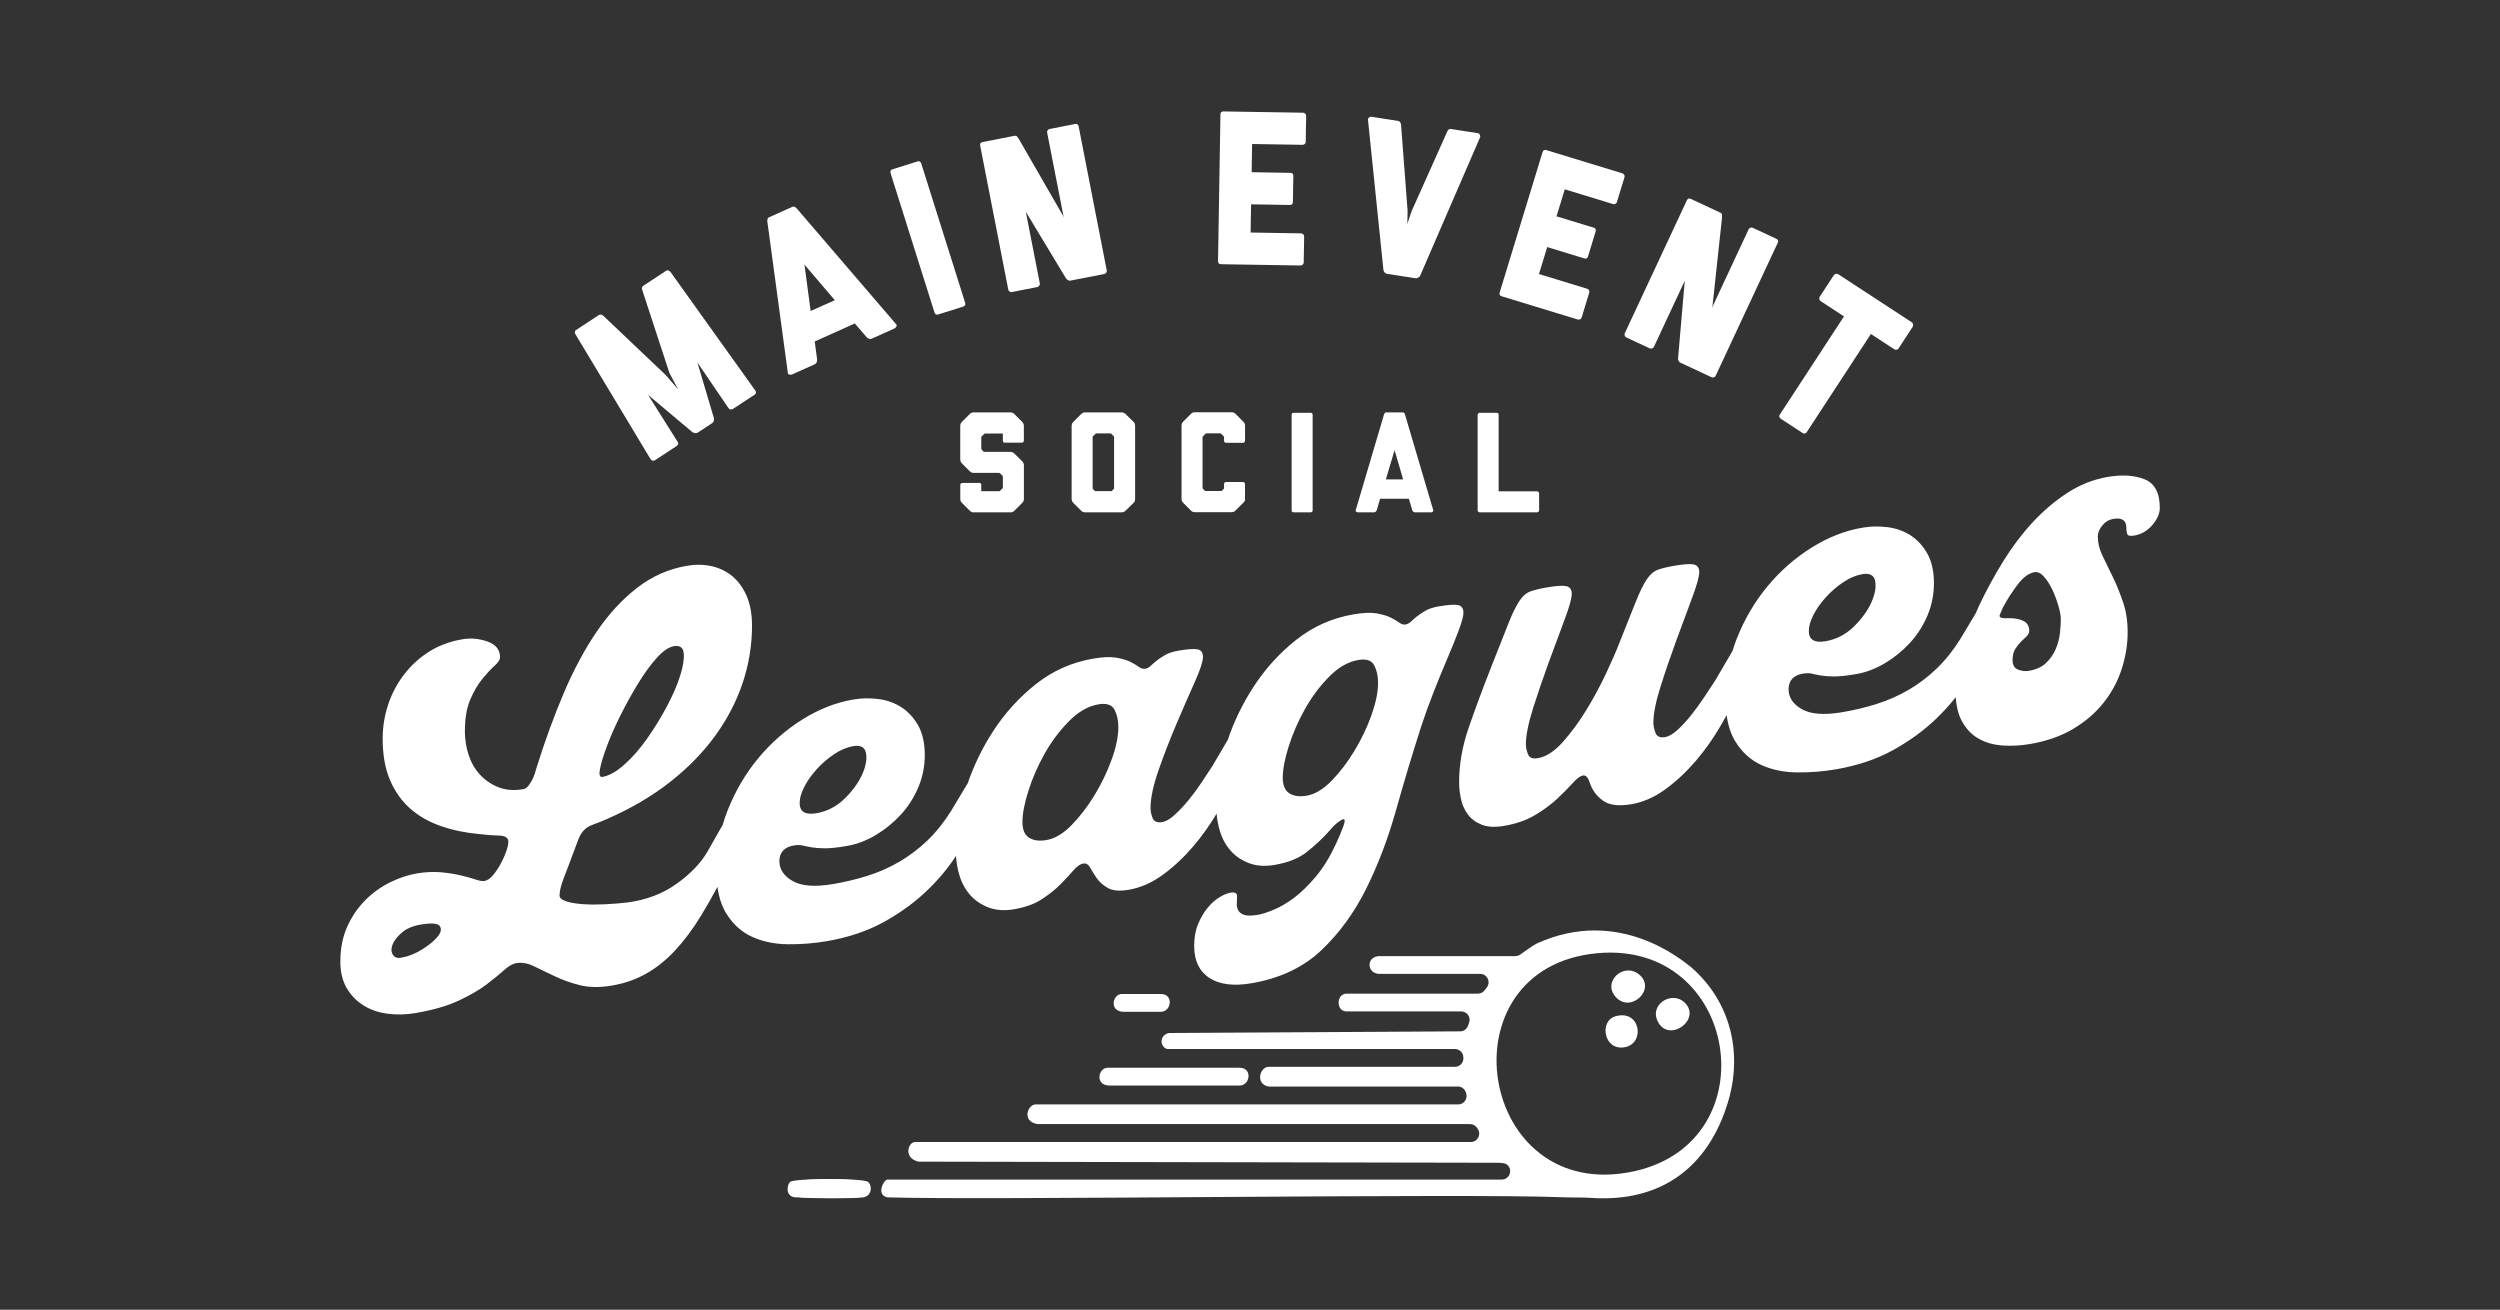 <?xml version="1.0" encoding="UTF-8"?>
<svg id="Layer_1" data-name="Layer 1" xmlns="http://www.w3.org/2000/svg" viewBox="0 0 700 366.73">
  <rect x="0" y="0" width="700" height="366.73" fill="#333333" stroke="none"/>
  <defs>
    <style>
      .cls-1 {
        fill: #fff;
      }
    </style>
  </defs>
  <g>
    <path class="cls-1" d="M211.5,109.34c.31.48.23.87-.24,1.19l-6.03,3.97c-.2.13-.43.18-.67.15-.24-.03-.43-.16-.57-.36l-8.72-12.8,4.64,15.63c.04.22.03.46-.04.72-.07.27-.21.47-.41.6l-4.09,2.69c-.2.14-.44.18-.71.14s-.51-.11-.73-.22l-12.47-10.48,8.26,13.11c.31.48.23.87-.24,1.19l-6.09,4c-.17.11-.38.15-.62.12-.24-.04-.43-.16-.57-.36l-21.1-35.07-.1-.15c-.1-.23-.1-.45,0-.66.03-.02.06-.06.07-.12.07-.04.11-.09.12-.15l6.49-4.27c.34-.22.74-.17,1.2.16l17.59,16.71,3.39,3.93-2.42-4.57-7.62-23.27c-.19-.51-.08-.9.33-1.17l6.49-4.27c.06.01.12,0,.19-.05.02.03.05.04.09.02.2.01.41.1.61.26l.07.1.09.02,23.81,33.29Z"/>
    <path class="cls-1" d="M223.08,58.35c4.67,5.42,9.31,10.83,13.93,16.23,4.62,5.4,9.26,10.81,13.93,16.23.16.15.17.36.04.62-.13.26-.31.44-.53.54l-6.37,2.86c-.22.1-.47.11-.73.02-.26-.08-.47-.2-.63-.36l-3.37-3.92-11.23,5.04.69,5.13c0,.22-.04.46-.15.71-.11.25-.28.43-.5.53l-6.37,2.86c-.22.1-.47.11-.76.04-.28-.08-.42-.22-.43-.44l-5.74-42.38-.03-.06c0-.62.13-1,.43-1.13l2.46-1.1,1.73-.78,2.46-1.1c.34-.15.71,0,1.13.43l.03.06ZM233.74,84.04l-8.49-9.94,1.73,12.98,6.76-3.03Z"/>
    <path class="cls-1" d="M257.95,45.77l12.29,39c.17.54-.02.9-.56,1.08l-6.95,2.19c-.55.17-.9-.01-1.08-.56l-12.29-39c-.17-.54.01-.9.56-1.08l6.95-2.19c.54-.17.9.01,1.08.56Z"/>
    <path class="cls-1" d="M302.02,35.39l7.87,40.32c.04.2,0,.41-.13.62-.13.21-.31.34-.55.39l-9.49,1.85c-.24.05-.48,0-.71-.14-.24-.14-.41-.3-.53-.49l-11.25-18.64,3.92,20.07c.04.2-.01.41-.16.62-.15.21-.32.34-.52.38l-7.15,1.4c-.24.05-.46,0-.65-.15-.2-.15-.31-.32-.35-.52l-7.87-40.32c-.11-.56.12-.9.68-1.01l8.95-1.75c.44-.09.78.14,1.01.68h.06s12.46,21.63,12.46,21.63l.25.64-4.66-23.85c-.05-.24,0-.46.15-.65.15-.19.32-.31.52-.35l7.15-1.4c.56-.11.9.12,1.01.68Z"/>
    <path class="cls-1" d="M350.46,48.22l10.83.18c.57,0,.85.3.84.87l-.12,7.28c0,.57-.3.85-.87.84l-10.84-.18-.13,7.9,14.14.23c.2,0,.4.09.58.25.18.17.27.37.27.62l-.12,7.28c0,.24-.1.45-.29.61-.19.16-.38.24-.58.24l-22.28-.36c-.57,0-.85-.3-.84-.87l.67-41.07c0-.57.3-.85.87-.84l22.28.36c.2,0,.4.09.58.25.18.17.27.37.27.62l-.12,7.28c0,.24-.1.45-.29.61-.19.16-.38.24-.58.23l-14.14-.23-.13,7.9Z"/>
    <path class="cls-1" d="M414.38,37.81c.12.29.13.52.01.71l-16.74,38.67c-.12.23-.3.42-.55.56-.25.15-.5.2-.74.16l-8.05-1.24c-.24-.04-.45-.16-.62-.38s-.28-.45-.33-.7l-4.31-41.92c-.09-.22-.02-.45.2-.68.22-.23.45-.33.7-.3l7.56,1.17c.4.06.66.39.78.99l1.84,24.19-.07,3.64,1.16-3.48,10.01-22.37c.21-.54.55-.78,1.04-.71l7.56,1.17c.24.04.42.2.54.49Z"/>
    <path class="cls-1" d="M435.85,60.58l10.36,3.16c.55.17.74.52.57,1.07l-2.13,6.97c-.17.55-.52.74-1.07.57l-10.36-3.17-2.31,7.55,13.52,4.13c.19.06.36.19.48.4.13.21.16.43.08.67l-2.13,6.97c-.07.23-.22.4-.44.5-.22.1-.43.12-.63.07l-21.31-6.51c-.55-.17-.74-.52-.57-1.07l12-39.29c.17-.55.52-.74,1.07-.57l21.31,6.51c.19.06.36.19.48.4.13.21.16.43.09.67l-2.13,6.97c-.07.23-.22.4-.44.5-.22.1-.43.12-.63.06l-13.52-4.13-2.31,7.55Z"/>
    <path class="cls-1" d="M497.77,67.99l-17.38,37.22c-.09.19-.24.33-.47.42-.23.1-.45.09-.67,0l-8.76-4.09c-.22-.1-.39-.28-.49-.53-.11-.25-.16-.49-.14-.71l1.88-21.69-8.65,18.53c-.09.18-.25.32-.5.41-.24.09-.46.09-.64,0l-6.6-3.08c-.22-.1-.37-.27-.44-.51-.07-.24-.06-.45.02-.63l17.38-37.22c.24-.52.62-.66,1.14-.41l8.27,3.86c.41.19.54.57.41,1.14l.06.03-2.68,24.83-.17.66,10.28-22.02c.1-.22.27-.37.51-.44.24-.07.45-.06.63.02l6.6,3.08c.52.24.66.62.41,1.14Z"/>
    <path class="cls-1" d="M535.67,90.82c.05.25.01.48-.12.69l-3.95,6.05c-.13.21-.32.33-.57.36-.24.04-.47-.01-.67-.15l-6.51-4.25-18.02,27.57c-.34.37-.71.41-1.12.14l-6.09-3.98c-.41-.27-.52-.63-.32-1.09l18.02-27.57-6.51-4.25c-.2-.13-.34-.32-.4-.56-.07-.24-.03-.46.1-.66l3.95-6.05c.13-.2.33-.33.58-.39.25-.05.48-.01.69.12l20.55,13.43c.21.13.33.33.39.58Z"/>
  </g>
  <g>
    <path class="cls-1" d="M286.64,119.21l.04.04v4.14c0,.16-.06.3-.18.4-.12.11-.26.16-.42.16h-4.72c-.37,0-.56-.19-.56-.56v-2h-4.96c-.11,0-.2.04-.28.12l-.64.64c-.11.11-.16.19-.16.24-.03.05-.03.08,0,.08v3.22l.04-.04v.12c0,.05.04.12.12.2l.56.56h7.49c.11,0,.21.01.32.04.27.05.51.19.72.4l2.24,2.24c.21.21.35.45.4.72.03.11.04.21.04.32v9.49c0,.13-.01.25-.04.36-.05.24-.19.47-.4.68l-2.24,2.24c-.21.21-.45.35-.72.4-.11.03-.21.04-.32.04h-10.37c-.13,0-.25-.01-.36-.04-.24-.05-.47-.19-.68-.4l-2.24-2.24c-.21-.21-.35-.44-.4-.68-.03-.11-.03-.23,0-.36l-.04-.08v-3.88c0-.16.06-.29.18-.4s.26-.16.42-.16h4.72c.37,0,.56.18.56.55v1.77h5.04c.05,0,.12-.04.2-.12l.68-.64c.03-.05.05-.09.08-.1s.04-.05.04-.1v-3.18s-.01-.06-.04-.1-.05-.09-.08-.14l-.68-.64c-.08-.08-.15-.12-.2-.12h-7.21c-.13,0-.25-.01-.36-.04-.24-.05-.47-.19-.68-.4l-2.24-2.24c-.21-.21-.35-.44-.4-.68-.03-.11-.03-.23,0-.36h-.04v-9.49h.04c-.03-.11-.03-.21,0-.32.05-.27.19-.51.4-.72l2.24-2.24c.21-.21.44-.35.68-.4.11-.03.23-.04.36-.04h10.37c.11,0,.21.01.32.04.27.05.51.19.72.4l2.24,2.25c.21.21.35.46.4.73.03.11.04.21.04.32h-.04Z"/>
    <path class="cls-1" d="M317.83,139.73c0,.13-.01.25-.04.36s-.06.21-.1.32c-.04.11-.13.23-.26.36l-2.28,2.24c-.21.21-.44.35-.68.4-.11.03-.21.04-.32.04h-10.37c-.13,0-.25-.01-.36-.04-.24-.05-.47-.19-.68-.4l-2.24-2.24c-.21-.21-.35-.44-.4-.68-.03-.11-.04-.23-.04-.36v-20.53c0-.11.01-.21.04-.32.05-.27.19-.51.4-.72l2.24-2.24c.21-.21.44-.35.68-.4.11-.03.23-.04.36-.04h10.33c.11,0,.21.01.32.04.27.05.51.19.72.4l2.28,2.24c.13.13.22.26.26.38.04.12.07.23.1.34.03.11.04.21.04.32v20.53ZM306.98,121.35c-.11,0-.19.04-.24.12l-.68.64c-.08.08-.12.16-.12.24v14.33c0,.08.04.17.12.28l.56.56h4.64l.56-.56c.08-.08.12-.17.12-.28v-14.33c0-.08-.04-.16-.12-.24l-.64-.64c-.08-.08-.17-.12-.28-.12h-3.92Z"/>
    <path class="cls-1" d="M330.84,119.15c0-.13.01-.25.04-.36.05-.27.17-.49.36-.68l2.24-2.24c.27-.24.49-.37.68-.4.11-.03.23-.04.36-.04h10.37c.13,0,.25.01.36.04.19.03.41.16.68.4l2.24,2.24c.21.21.35.45.4.72.03.11.04.21.04.32h-.04l.04.08v4.2c0,.13-.06.26-.18.38s-.25.18-.38.18h-4.76c-.16,0-.29-.06-.4-.18-.11-.12-.16-.24-.16-.38v-1.1s-.01-.05-.04-.08-.05-.07-.08-.12l-.68-.67c-.08-.08-.17-.12-.28-.12h-3.86c-.08,0-.17.04-.28.12l-.64.68c-.11.11-.16.17-.16.2-.03.03-.03.05,0,.08v14.22c.03.05.05.1.06.14.01.04.05.09.1.14l.56.56h4.61l.56-.54c.08-.08.12-.17.12-.27v-1.16c0-.13.05-.25.16-.37.11-.12.24-.18.4-.18h4.76c.13,0,.26.06.38.18.12.12.18.25.18.38v4.5c-.03.11-.05.2-.08.28-.03.08-.15.23-.36.44l-2.24,2.23c-.21.21-.44.35-.68.4-.11.03-.23.04-.36.04h-10.37c-.13,0-.25-.01-.36-.04-.27-.05-.49-.19-.68-.4l-2.24-2.24c-.19-.19-.31-.41-.36-.68-.03-.11-.04-.23-.04-.36v-20.53Z"/>
    <path class="cls-1" d="M367.54,116.15v26.74c0,.37-.19.56-.56.56h-4.76c-.37,0-.56-.19-.56-.56v-26.74c0-.37.19-.56.56-.56h4.76c.37,0,.56.19.56.56Z"/>
    <path class="cls-1" d="M393.4,116.07c1.33,4.48,2.66,8.95,3.96,13.41,1.31,4.46,2.63,8.93,3.96,13.41.05.13,0,.26-.14.38-.15.12-.3.18-.46.18h-4.56c-.16,0-.31-.06-.44-.18s-.23-.25-.28-.38l-.96-3.24h-8.05l-.96,3.24c-.05.13-.15.26-.28.38s-.28.18-.44.18h-4.56c-.16,0-.31-.06-.46-.18-.15-.12-.2-.25-.14-.38l7.93-26.82v-.04c.16-.37.35-.56.56-.56h4.76c.24,0,.43.19.56.56v.04ZM392.88,134.24l-2.4-8.21-2.44,8.21h4.84Z"/>
    <path class="cls-1" d="M430.77,137.75c.12.12.18.25.18.38v4.76c0,.16-.06.29-.18.4s-.26.16-.42.16h-16.01c-.16,0-.3-.05-.42-.16s-.18-.24-.18-.4v-26.86h.04c.05-.29.24-.44.56-.44h4.72c.32,0,.51.15.56.44v21.54h10.73c.16,0,.3.06.42.18Z"/>
  </g>
  <g>
    <g>
      <path class="cls-1" d="M243.09,330.96c-1.1-1.1-19.14-1.08-20.21,0-.75.75-.97,2.7-.19,3.52.38.47.87.65,1.45.76,2.05.39,15.63.39,17.69,0,2.14-.41,2.57-2.98,1.26-4.28Z"/>
      <path class="cls-1" d="M241.42,330.96c1.31,1.3.87,3.88-1.26,4.28-2.06.39-15.65.13-17.69,0-.58-.11-1.07-.29-1.45-.76-.78-.82-.56-2.77.19-3.52,1.08-1.08,19.12-1.1,20.21,0Z"/>
      <path class="cls-1" d="M310.67,303.95c-4.16,0-3.17-4.98-.55-4.98h36.97c3.67,0,2.99,4.98,0,4.98h-36.42Z"/>
      <g>
        <path class="cls-1" d="M464.41,286.43c3.3,5.44,12.04-1.09,7.3-5.7-3.66-3.55-10.32.72-7.3,5.7Z"/>
        <path class="cls-1" d="M459.13,273.01c-4.34-3.86-10.69,1.84-6.68,6.2,4.17,4.55,11.23-2.16,6.68-6.2Z"/>
        <path class="cls-1" d="M452.29,284.57c-4.57,1.34-3.25,9.68,2.6,8.66,5.89-1.03,4.47-10.73-2.6-8.66Z"/>
        <path class="cls-1" d="M473.73,270.99s-.08-.07-.12-.1c-2.58-2.02-20.34-17.17-43.31-6.71-.96.44-3.42,2.25-4.65,3.1-.4.28-.87.43-1.35.43h-37.99c-3.86,0-3.7,4.98,0,4.98h28.14c1.94,0,3.04,2.21,1.88,3.76l-.63.83c-.44.59-1.14.94-1.88.94h-36.77c-2.91,0-3.06,4.98,0,4.98h32.09c1.63,0,2.77,1.62,2.21,3.16l-.32.87c-.34.92-1.21,1.54-2.19,1.55l-81.25.46c-1.77.01-2.95,1.93-2.06,3.46.35.6.86,1.03,1.44,1.03h80.42c1.3,0,2.35,1.05,2.35,2.35v.28c0,1.3-1.05,2.35-2.35,2.35h-52.18c-2.36,0-3.8,4.58-.25,5.47.17.04.35.06.53.06l52.71-.02c1.05,0,1.97.7,2.26,1.71l.09.31c.43,1.5-.7,3-2.26,3h-118.36c-2.1,0-3.93,4.62.37,5.46.14.03.3.04.44.04h120.86c.76,0,1.47.36,1.91.98l.23.32c1.11,1.56,0,3.72-1.91,3.72h-155.59c-2.02,0-3.34,4.59.91,5.46.15.03.3.04-1.22.04l162.9.31c2.22,0,2.76.2,3.18.56,1.67,1.42.67,4.15-1.52,4.15h-172.01c-1.04,0-3.27,4.37,0,4.98,27.48.88,161.84-1.17,189.24-.02,2.17.09,5.52,0,7.65.16,19.59,1.37,32.82-8.41,38.4-26.59,4.29-13.96.78-28.3-10.05-37.81ZM457.62,327.94c-43.9,9.67-54.31-56.98-10.41-61.04,39.64-3.67,48.38,52.68,10.41,61.04Z"/>
      </g>
    </g>
    <path class="cls-1" d="M314.65,283.3c-4.16,0-3.17-4.98-.55-4.98h10.93c3.67,0,2.99,4.98,0,4.98h-10.38Z"/>
  </g>
  <g>
    <path class="cls-1" d="M408.3,169.44c-.95-.23-2.75-.11-5.42.34-1.56.27-2.81.67-3.75,1.22-.95.55-1.72,1.07-2.34,1.56-.61.49-1.17.98-1.67,1.45-.5.48-1.03.76-1.58.85-.56.1-1.14-.08-1.75-.53-.61-.45-1.42-.92-2.42-1.42-1-.5-2.31-.88-3.92-1.16-1.61-.28-3.75-.19-6.42.26-6.01,1.02-11.37,3.41-16.1,7.15-4.73,3.75-8.76,8.2-12.09,13.38-2.95,4.58-5.29,9.42-7.03,14.53-.18.32-.37.64-.56.98-.95,1.66-2.2,3.79-3.75,6.39-.89,1.38-1.92,2.94-3.09,4.7-1.17,1.76-2.39,3.41-3.67,4.96-1.28,1.55-2.56,2.91-3.84,4.07-1.28,1.16-2.42,1.83-3.42,2-1.45.25-2.36-.12-2.75-1.11-.39-.99-.58-1.92-.58-2.81,0-2.77.75-6.31,2.25-10.61,1.5-4.3,3.17-8.6,5-12.91,1.84-4.3,3.53-8.19,5.09-11.67,1.56-3.48,2.34-5.83,2.34-7.05s-.47-1.94-1.42-2.17c-.95-.22-2.75-.11-5.42.34-1.56.27-2.81.67-3.75,1.22-.95.55-1.73,1.07-2.34,1.56-.61.49-1.17.98-1.67,1.45-.5.47-1.03.76-1.58.85-.56.09-1.14-.08-1.75-.53-.61-.45-1.42-.92-2.42-1.42s-2.31-.88-3.92-1.16c-1.61-.28-3.75-.19-6.42.26-6.01,1.02-11.37,3.41-16.1,7.15-4.73,3.75-8.76,8.2-12.09,13.38-2.92,4.52-5.24,9.3-6.97,14.34-.22.38-.46.77-.71,1.18-1,1.67-2.28,3.81-3.84,6.41-2,3.23-4.23,6.03-6.67,8.39-2.45,2.36-5.09,4.37-7.92,6.02-2.84,1.65-5.81,2.97-8.92,3.94-3.11.98-6.34,1.75-9.68,2.32-5,.85-8.76.58-11.26-.83-2.5-1.41-3.75-3.28-3.75-5.62s1.33-3.9,4-4.35c1-.17,1.84-.17,2.5,0,.67.17,1.47.33,2.42.5.94.17,2.17.27,3.67.29,1.5.02,3.59-.19,6.26-.65,2.78-.47,5.48-1.49,8.09-3.04,2.61-1.55,4.95-3.45,7.01-5.68,2.06-2.23,3.7-4.78,4.92-7.65,1.22-2.87,1.84-5.91,1.84-9.12s-.61-6.07-1.84-8.24c-1.23-2.17-2.78-3.87-4.67-5.1-1.89-1.23-4.03-2-6.42-2.31-2.39-.31-4.75-.27-7.09.13-4.9.83-9.65,2.7-14.26,5.59-4.62,2.9-8.7,6.48-12.26,10.74-3.56,4.27-6.42,9.11-8.59,14.53-.57,1.42-1.06,2.85-1.48,4.29-.19.33-.4.68-.61,1.05-1,1.73-2.23,3.88-3.67,6.46-1.89,3.22-4.78,6.21-8.67,8.98-3.89,2.78-8.51,4.51-13.85,5.2-2,.23-4.12.4-6.34.5-2.23.1-4.25.09-6.09-.05-1.84-.13-3.37-.4-4.59-.8-1.22-.4-1.83-.94-1.83-1.61,0-.56.08-1.21.25-1.96.17-.75.47-1.72.92-2.91.44-1.19,1-2.64,1.67-4.37.67-1.72,1.5-3.95,2.5-6.68.78-1.91,2-3.18,3.67-3.8,1.67-.62,3.11-1.2,4.34-1.74,6.67-2.91,12.54-6.36,17.6-10.34,5.06-3.97,9.28-8.31,12.68-13,3.39-4.69,5.95-9.63,7.67-14.82,1.72-5.19,2.59-10.5,2.59-15.95,0-3.11-.47-5.81-1.42-8.1-.95-2.28-2.25-4.15-3.92-5.59-1.67-1.44-3.62-2.41-5.84-2.93-2.23-.51-4.56-.56-7.01-.14-5.12.87-9.76,2.91-13.93,6.13-4.17,3.21-7.95,7.31-11.34,12.27-3.39,4.97-6.48,10.73-9.26,17.26-2.78,6.54-5.34,13.56-7.67,21.08-.11.35-.25.82-.42,1.41-.17.59-.42,1.18-.75,1.8-.33.61-.7,1.18-1.08,1.69-.39.51-.86.81-1.42.91-2.56.44-4.84.27-6.84-.5-2-.77-3.73-1.92-5.17-3.46-1.45-1.53-2.53-3.38-3.25-5.53-.72-2.15-1.08-4.4-1.08-6.74,0-3.56.5-6.51,1.5-8.85,1-2.34,2.14-4.28,3.42-5.84,1.28-1.55,2.42-2.77,3.42-3.67,1-.89,1.5-1.67,1.5-2.34,0-2.11-1.17-3.58-3.5-4.41-2.34-.82-4.67-1.04-7.01-.64-3.56.61-6.7,1.78-9.42,3.52-2.73,1.74-5.06,3.89-7.01,6.45-1.95,2.56-3.42,5.37-4.42,8.43-1,3.06-1.5,6.21-1.5,9.43,0,4.56.69,8.45,2.08,11.66,1.39,3.21,3.28,5.86,5.67,7.96,2.39,2.09,5.25,3.72,8.59,4.87,3.34,1.16,6.95,1.9,10.84,2.24,1.89.24,3.7.37,5.42.41,1.72.04,2.59.62,2.59,1.73,0,.67-.2,1.56-.58,2.68-.39,1.12-.92,2.3-1.58,3.52-.67,1.23-1.39,2.3-2.17,3.21-.78.91-1.56,1.43-2.34,1.57-.56.1-1.39-.04-2.5-.41-1.11-.37-2.48-.75-4.09-1.14-1.61-.39-3.48-.68-5.59-.88-2.11-.19-4.39-.09-6.84.33-2.45.42-4.95,1.26-7.51,2.53-2.56,1.27-4.87,2.94-6.92,5.02-2.06,2.08-3.73,4.53-5,7.36-1.28,2.83-1.92,6.08-1.92,9.75,0,2.89.58,5.35,1.75,7.37,1.17,2.03,2.72,3.65,4.67,4.88,1.94,1.23,4.2,2.01,6.76,2.35,2.56.34,5.17.29,7.84-.17,4.89-.83,8.92-2,12.09-3.48,3.17-1.48,5.75-2.98,7.76-4.49,2-1.51,3.64-2.84,4.92-4.01,1.28-1.16,2.42-1.83,3.42-2,1.56-.27,3.2.01,4.92.83,1.72.82,3.64,1.74,5.76,2.77,2.11,1.03,4.48,1.88,7.09,2.55,2.61.67,5.64.71,9.09.12,3.56-.61,6.78-1.74,9.68-3.4,2.89-1.66,5.59-3.84,8.09-6.55,2.5-2.7,4.89-5.92,7.17-9.65,1.51-2.47,3.04-5.15,4.58-8.02.42,2.99,1.25,5.5,2.51,7.51,1.89,3.01,4.31,5.17,7.26,6.5,2.95,1.33,6.26,2.01,9.93,2.05,3.67.04,7.28-.24,10.84-.85,6.11-1.04,11.48-2.85,16.1-5.41,4.61-2.56,8.65-5.5,12.09-8.82,3.19-3.06,5.87-6.28,8.06-9.65.11,1.86.43,3.66.95,5.39.67,2.22,1.7,4.09,3.09,5.63,1.39,1.54,3.11,2.69,5.17,3.45,2.06.76,4.42.91,7.09.45,3.11-.53,5.7-1.47,7.76-2.82,2.06-1.35,3.78-2.73,5.17-4.13,1.39-1.4,2.59-2.69,3.59-3.86,1-1.17,1.94-1.83,2.84-1.98.78-.13,1.42.26,1.92,1.17.5.92,1.11,1.9,1.84,2.94.72,1.04,1.75,1.95,3.09,2.73,1.33.77,3.28.94,5.84.51,3.34-.57,6.53-1.98,9.59-4.22,3.06-2.24,5.89-4.9,8.51-7.96,2.41-2.82,4.58-5.88,6.52-9.14.14,1.66.44,3.27.91,4.82.67,2.22,1.7,4.09,3.09,5.63,1.39,1.54,3.11,2.69,5.17,3.45,2.06.76,4.42.91,7.09.45,3.78-.64,6.78-1.85,9.01-3.62,2.22-1.77,4.11-3.51,5.67-5.22,1.22-1.43,2.19-2.43,2.92-3,.72-.57,1.25-.88,1.58-.94.56-.09.56.6,0,2.09-.56,1.49-1.22,3.07-2,4.76-1.67,3.62-3.53,6.66-5.59,9.13-2.06,2.46-4.09,4.45-6.09,5.96-2,1.51-3.92,2.64-5.76,3.4-1.84.76-3.31,1.23-4.42,1.42-1.78.3-3.09.3-3.92,0-.83-.3-1.39-.76-1.67-1.38-.28-.62-.39-1.27-.33-1.95.05-.68.08-1.29.08-1.85,0-.89-.61-1.23-1.84-1.02-.89.15-1.92.58-3.09,1.28-1.17.7-2.28,1.69-3.34,2.99-1.06,1.29-1.94,2.8-2.67,4.54-.72,1.73-1.08,3.77-1.08,6.11,0,4.11,1.42,7.1,4.25,8.95,2.84,1.85,6.76,2.35,11.76,1.5,8.01-1.36,14.54-4.45,19.6-9.25,5.06-4.8,9.26-10.57,12.59-17.3,3.34-6.73,6.11-14.06,8.34-21.99,2.22-7.93,4.56-15.71,7.01-23.34,1-3.06,2.17-6.28,3.5-9.67,1.33-3.39,2.64-6.58,3.92-9.58,1.28-2.99,2.34-5.61,3.17-7.87.83-2.25,1.25-3.82,1.25-4.71,0-1.22-.47-1.94-1.42-2.17ZM225.23,220.25c.89-1.71,2.06-3.35,3.5-4.93,1.44-1.58,3.06-2.97,4.84-4.16,1.78-1.19,3.56-1.94,5.34-2.24,2.11-.36,3.31.33,3.59,2.06.28,1.73-.11,3.75-1.17,6.04-1.06,2.29-2.7,4.52-4.92,6.68-2.23,2.16-4.84,3.49-7.84,4.01-3.11.53-4.67-.43-4.67-2.87,0-1.33.44-2.85,1.33-4.56ZM168.01,215.23c.33-1.67,1-3.84,2-6.51,1-2.67,2.28-5.56,3.84-8.66,1.56-3.1,3.2-6.05,4.92-8.85,1.72-2.8,3.45-5.15,5.17-7.05,1.72-1.9,3.31-2.98,4.75-3.23,1.67-.28,2.59.37,2.75,1.95.17,1.58-.17,3.7-1,6.34-.83,2.64-2.09,5.53-3.75,8.65-1.67,3.12-3.5,6.1-5.5,8.94-2,2.84-4.12,5.26-6.34,7.25-2.23,1.99-4.28,3.15-6.17,3.47-.78.13-1-.63-.67-2.3ZM122.55,262.26c-.95,1.16-2.39,2.35-4.34,3.57-1.95,1.22-3.92,2-5.92,2.34-1.11.19-1.89-.12-2.34-.94-.45-.81-.45-1.76,0-2.84.44-1.08,1.31-2.17,2.59-3.28,1.28-1.11,3.03-1.85,5.25-2.23,3-.51,4.78-.37,5.34.42.56.8.36,1.77-.58,2.94ZM311.29,212.59c-1.23,3.44-2.83,6.77-4.78,9.99-1.96,3.23-4.11,6.04-6.46,8.44-2.35,2.4-4.7,3.8-7.05,4.2-2.01.34-3.64.12-4.87-.67-1.23-.79-1.85-2.24-1.85-4.36,0-2.34.56-5.27,1.68-8.79,1.12-3.53,2.63-6.98,4.53-10.36,1.9-3.38,4.17-6.41,6.8-9.08,2.63-2.67,5.4-4.26,8.31-4.75,2.24-.38,3.72.12,4.45,1.49.73,1.38,1.09,3.01,1.09,4.9,0,2.56-.62,5.56-1.85,8.99ZM384.03,200.19c-1.22,3.44-2.81,6.76-4.75,9.98-1.95,3.23-4.09,6.03-6.42,8.43-2.34,2.4-4.67,3.8-7.01,4.2-2,.34-3.62.12-4.84-.68-1.23-.79-1.84-2.24-1.84-4.36,0-2.34.56-5.27,1.67-8.79,1.11-3.53,2.61-6.98,4.5-10.36,1.89-3.38,4.14-6.4,6.76-9.08,2.61-2.67,5.36-4.25,8.26-4.74,2.22-.38,3.7.12,4.42,1.5.72,1.38,1.08,3.01,1.08,4.9,0,2.56-.61,5.55-1.84,8.99Z"/>
    <path class="cls-1" d="M600.47,134.2c-2.84-1.13-6.26-1.35-10.26-.67-4,.68-7.76,2.16-11.26,4.42-3.5,2.27-6.76,5.02-9.76,8.25-3,3.24-5.76,6.88-8.26,10.92-2.5,4.04-4.75,8.18-6.76,12.41-.36.78-.7,1.54-1.03,2.31-.1.17-.2.33-.3.5-1,1.67-2.28,3.81-3.84,6.41-2,3.23-4.23,6.03-6.67,8.39-2.45,2.36-5.09,4.37-7.92,6.02-2.84,1.65-5.81,2.97-8.92,3.94-3.11.98-6.34,1.75-9.68,2.32-5,.85-8.76.58-11.26-.83-2.5-1.41-3.75-3.28-3.75-5.62s1.33-3.9,4-4.35c1-.17,1.83-.17,2.5,0,.67.17,1.47.33,2.42.5.94.17,2.17.27,3.67.29,1.5.02,3.59-.19,6.26-.65,2.78-.47,5.48-1.49,8.09-3.04,2.61-1.55,4.95-3.45,7.01-5.68,2.06-2.23,3.7-4.78,4.92-7.65,1.22-2.87,1.83-5.91,1.83-9.12s-.61-6.07-1.83-8.24c-1.23-2.17-2.78-3.87-4.67-5.1-1.89-1.23-4.03-2-6.42-2.31-2.39-.31-4.75-.27-7.09.13-4.89.83-9.65,2.7-14.26,5.59-4.62,2.9-8.7,6.48-12.26,10.74-3.56,4.27-6.42,9.11-8.59,14.53-.48,1.2-.9,2.41-1.27,3.62-.33.57-.69,1.18-1.06,1.84-.95,1.66-2.2,3.79-3.75,6.4-.89,1.38-1.92,2.94-3.09,4.7-1.17,1.76-2.39,3.44-3.67,5.05-1.28,1.61-2.56,3-3.84,4.16-1.28,1.16-2.42,1.83-3.42,2-1.45.25-2.36-.15-2.75-1.2-.39-1.04-.58-2.01-.58-2.9,0-2.44.67-5.79,2-10.02,1.33-4.23,2.81-8.54,4.42-12.93,1.61-4.39,3.09-8.37,4.42-11.93,1.33-3.56,2-5.96,2-7.18s-.5-1.94-1.5-2.16c-1-.22-2.78-.11-5.34.33-2,.34-3.59.72-4.75,1.14-1.17.42-2.23,1.35-3.17,2.79-.95,1.44-1.98,3.56-3.09,6.36-1.11,2.8-2.67,6.71-4.67,11.72-.78,2.03-1.98,4.76-3.59,8.2-1.61,3.44-3.45,6.84-5.5,10.2-2.06,3.35-4.25,6.34-6.59,8.96-2.34,2.62-4.67,4.13-7.01,4.53-1.45.25-2.36-.12-2.75-1.12-.39-.99-.58-1.93-.58-2.82,0-2.44.67-5.79,2-10.02,1.34-4.23,2.81-8.54,4.42-12.93,1.61-4.39,3.09-8.37,4.42-11.93,1.33-3.56,2-5.96,2-7.18s-.5-1.94-1.5-2.16c-1-.22-2.78-.11-5.34.33-2,.34-3.59.72-4.75,1.14-1.17.42-2.22,1.35-3.16,2.79-.94,1.44-1.96,3.56-3.06,6.36-1.1,2.8-2.65,6.71-4.63,11.72-2.54,6.44-4.68,12.23-6.45,17.36-1.76,5.14-2.65,10.21-2.65,15.21,0,1.45.17,2.97.5,4.59.33,1.61.97,3.06,1.9,4.35.94,1.29,2.23,2.26,3.88,2.92,1.65.66,3.75.78,6.28.35,3.41-.58,6.34-1.61,8.79-3.08,2.44-1.47,4.53-3.02,6.25-4.65,1.72-1.63,3.14-3.06,4.25-4.31,1.11-1.25,2.06-1.94,2.84-2.07.78-.13,1.39.49,1.84,1.86.67,2.11,1.89,3.82,3.67,5.13,1.78,1.31,4.45,1.66,8.01,1.05,3.34-.57,6.53-1.98,9.59-4.22,3.06-2.24,5.89-4.9,8.51-7.96,2.61-3.06,4.95-6.37,7.01-9.95.55-.95,1.07-1.89,1.58-2.81.42,2.98,1.25,5.48,2.51,7.48,1.89,3.01,4.31,5.17,7.26,6.5,2.95,1.33,6.26,2.01,9.93,2.05,3.67.04,7.28-.24,10.84-.85,6.11-1.04,11.48-2.85,16.1-5.41,4.61-2.56,8.65-5.5,12.09-8.82,2-1.92,3.8-3.91,5.41-5.96.19,2.63.74,4.83,1.68,6.59,1.17,2.19,2.73,3.85,4.67,4.96,1.94,1.11,4.17,1.76,6.67,1.95,2.5.18,5.09.05,7.76-.4,4.67-.8,8.7-2.21,12.09-4.23,3.39-2.02,6.2-4.42,8.42-7.19,2.22-2.77,3.89-5.78,5-9.03,1.11-3.25,1.72-6.49,1.84-9.74.11-3.46-.28-6.54-1.17-9.23-.89-2.68-1.86-5.1-2.92-7.26-1.06-2.16-2.03-4.16-2.92-6.01-.89-1.85-1.33-3.66-1.33-5.44,0-1,.42-2.02,1.25-3.05.83-1.03,1.86-1.65,3.09-1.86,2.44-.42,3.67.43,3.67,2.54,0,.89.11,1.51.33,1.86.22.35.83.44,1.84.27,2-.34,3.7-1.32,5.09-2.95,1.39-1.63,2.09-3.22,2.09-4.78,0-4.23-1.42-6.9-4.25-8.03ZM507.8,172.09c.89-1.71,2.06-3.35,3.5-4.93,1.44-1.58,3.06-2.97,4.84-4.16,1.78-1.19,3.56-1.94,5.34-2.24,2.11-.36,3.31.33,3.59,2.06.28,1.73-.11,3.75-1.17,6.04-1.06,2.29-2.7,4.52-4.92,6.68-2.23,2.16-4.84,3.49-7.84,4.01-3.11.53-4.67-.43-4.67-2.87,0-1.33.44-2.85,1.33-4.56ZM576.78,177.27c-.17,1.53-.56,3.01-1.17,4.45-.61,1.44-1.5,2.73-2.67,3.87-1.17,1.15-2.81,1.9-4.92,2.26-.89.15-1.86.04-2.92-.34-1.06-.38-1.58-1.29-1.58-2.73,0-1.22.25-2.24.75-3.05.5-.81,1.03-1.48,1.58-2.02.56-.54,1.08-1.04,1.58-1.52.5-.47.75-.99.75-1.55,0-1.33-.56-2.27-1.67-2.8-1.11-.53-2.45-.78-4-.74-2,.12-2.86-.18-2.59-.89.28-.71.58-1.43.92-2.16,1.33-2.45,2.75-4.64,4.25-6.56,1.5-1.92,3.03-3.02,4.59-3.28.89-.15,1.78.28,2.67,1.3.89,1.02,1.67,2.25,2.34,3.69.67,1.44,1.22,2.94,1.67,4.47.44,1.54.67,2.75.67,3.64,0,1.11-.08,2.43-.25,3.96Z"/>
  </g>
</svg>